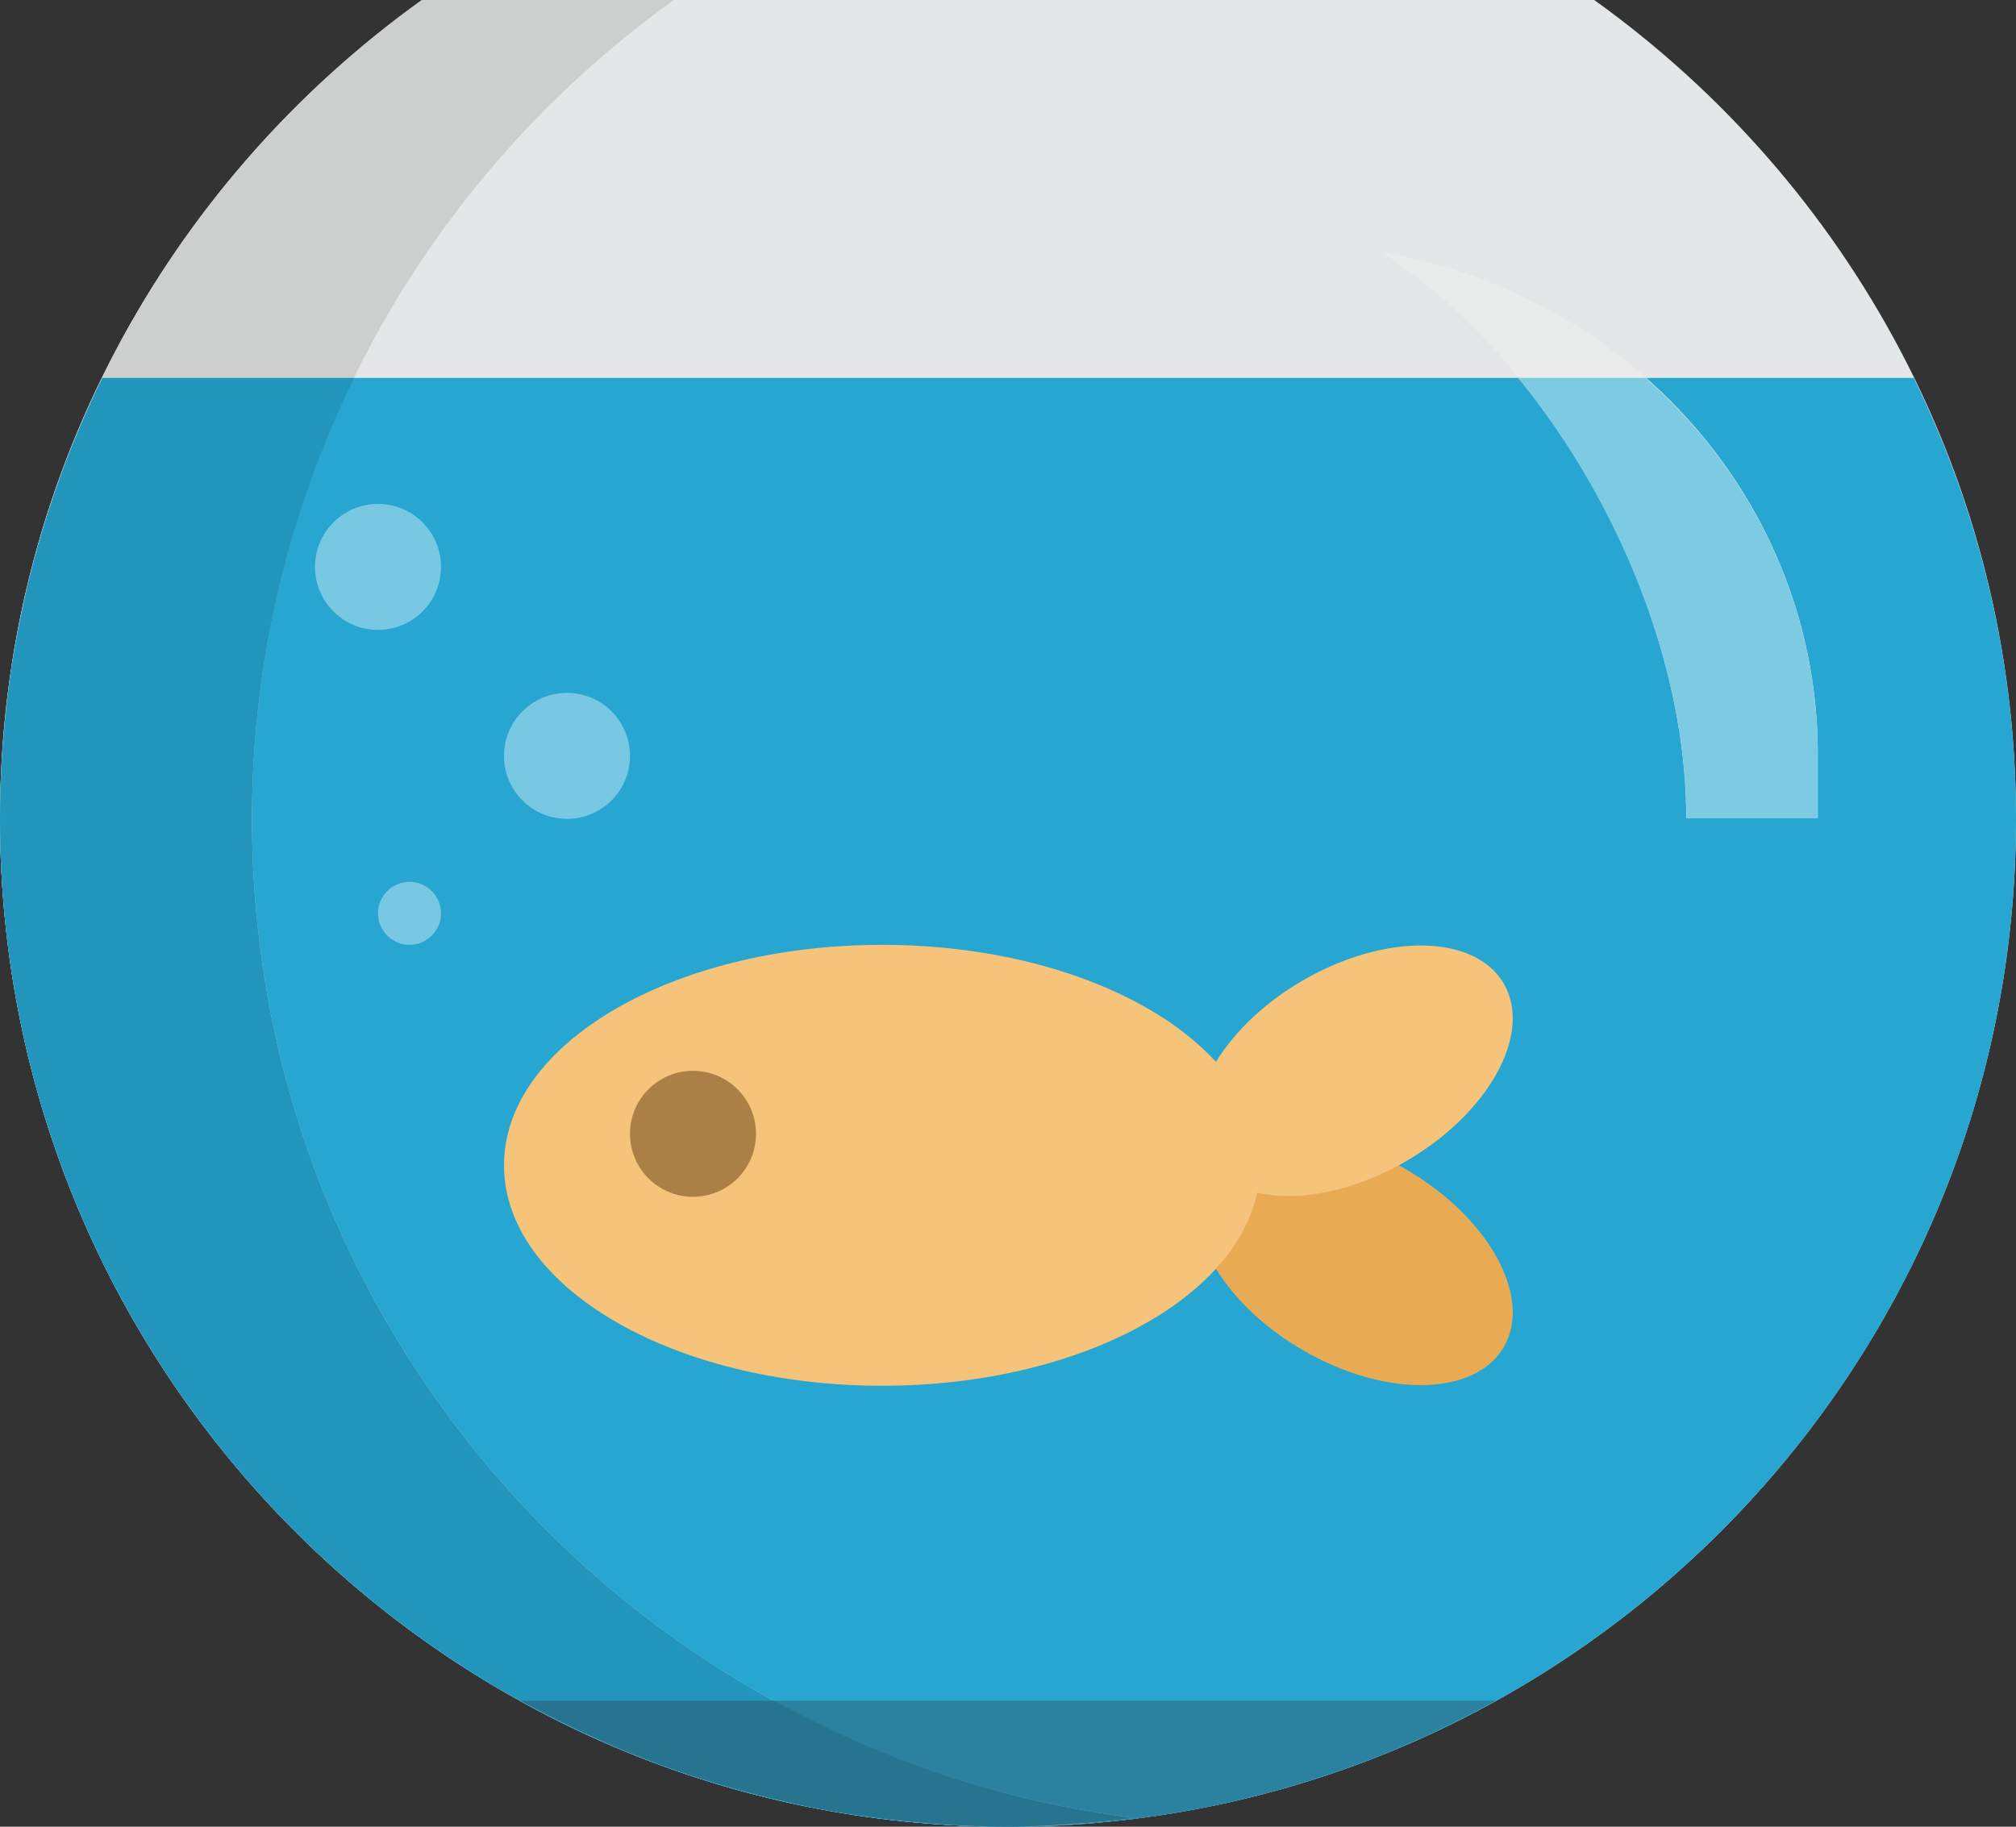 <?xml version="1.0" encoding="utf-8"?>
<!-- Generator: Adobe Illustrator 16.2.1, SVG Export Plug-In . SVG Version: 6.00 Build 0)  -->
<!DOCTYPE svg PUBLIC "-//W3C//DTD SVG 1.1//EN" "http://www.w3.org/Graphics/SVG/1.1/DTD/svg11.dtd">
<svg version="1.1" id="Слой_1" xmlns="http://www.w3.org/2000/svg" xmlns:xlink="http://www.w3.org/1999/xlink" x="0px" y="0px"
	 width="32px" height="29px" viewBox="0 0 32 29" enable-background="new 0 0 32 29" xml:space="preserve">
<rect x="0" y="0" width="32" height="29" fill="#333333" stroke="none"/>
<path fill="#E4E7E7" d="M25.305,0H6.697C2.647,2.903,0,7.638,0,13c0,8.837,7.164,16,16,16s16-7.163,16-16
	C32,7.638,29.354,2.903,25.305,0z"/>
<path fill="#26A6D1" d="M1.623,6C0.588,8.114,0,10.486,0,13c0,8.837,7.164,16,16,16s16-7.163,16-16c0-2.514-0.588-4.886-1.623-7
	H1.623z"/>
<path fill="#E8AB54" d="M20.678,21.434c1.311,0.762,2.741,0.737,3.195-0.055c0.453-0.791-0.24-2.051-1.551-2.812
	c-1.311-0.76-2.741-0.736-3.195,0.056C18.674,19.412,19.367,20.672,20.678,21.434z"/>
<path fill="#F6C37A" d="M20.678,15.566c1.311-0.762,2.741-0.737,3.195,0.055c0.453,0.791-0.24,2.051-1.551,2.812
	c-1.311,0.76-2.741,0.736-3.195-0.056C18.674,17.588,19.367,16.328,20.678,15.566z"/>
<path fill="#F6C37A" d="M14,15c3.314,0,6,1.566,6,3.5S17.314,22,14,22c-3.313,0-6-1.566-6-3.5S10.687,15,14,15z"/>
<path fill="#AA8046" d="M11,17c0.553,0,1,0.448,1,1c0,0.553-0.447,1-1,1s-1-0.447-1-1C10,17.448,10.447,17,11,17z"/>
<path fill="#EAECEC" d="M26.766,12.985h2.088v-1.012c0-3.993-2.986-7.302-6.912-7.965C24.789,5.883,26.766,9.739,26.766,12.985z"/>
<g>
	<g>
		<path fill="#79C8E3" d="M6.5,14C6.224,14,6,14.224,6,14.5C6,14.775,6.224,15,6.5,15S7,14.775,7,14.5C7,14.224,6.776,14,6.5,14z
			 M9,11c-0.553,0-1,0.448-1,1c0,0.553,0.447,1,1,1s1-0.447,1-1C10,11.448,9.553,11,9,11z M6,8C5.447,8,5,8.448,5,9
			c0,0.553,0.447,1,1,1s1-0.447,1-1C7,8.448,6.553,8,6,8z"/>
	</g>
</g>
<path fill="#7DCAE3" d="M28.854,12.985v-1.012c0-2.371-1.059-4.496-2.735-5.974h-2.025c1.638,2.002,2.675,4.647,2.675,6.985
	L28.854,12.985L28.854,12.985z"/>
<path fill="#2B81A0" d="M8.26,27c2.294,1.271,4.931,2,7.74,2c2.809,0,5.445-0.729,7.74-2H8.26z"/>
<path fill="#CDCFCF" d="M4,13C4,7.638,6.647,2.903,10.697,0h-4C2.647,2.903,0,7.638,0,13c0,8.837,7.164,16,16,16
	c0.68,0,1.344-0.057,2-0.139C10.11,27.876,4,21.158,4,13z"/>
<path fill="#2295BC" d="M18,28.861C10.11,27.876,4,21.158,4,13c0-2.514,0.588-4.886,1.623-7h-4c0,0.001-0.001,0.002-0.001,0.003
	C1.366,6.526,1.138,7.065,0.938,7.618C0.935,7.629,0.931,7.64,0.927,7.651c-0.195,0.543-0.36,1.101-0.496,1.67
	C0.425,9.348,0.42,9.375,0.414,9.402c-0.13,0.561-0.232,1.132-0.301,1.713c-0.003,0.031-0.005,0.062-0.009,0.094
	C0.038,11.797,0,12.394,0,13c0,8.837,7.164,16,16,16c0.425,0,0.842-0.031,1.258-0.062C17.507,28.914,17.755,28.893,18,28.861z"/>
<path fill="#277490" d="M18,28.861c-2.05-0.256-3.976-0.906-5.71-1.861H8.26c0.142,0.078,0.289,0.148,0.433,0.223
	c0.259,0.133,0.521,0.26,0.788,0.379c0.153,0.069,0.306,0.141,0.462,0.203c0.376,0.154,0.76,0.297,1.15,0.422
	c0.134,0.043,0.271,0.08,0.407,0.121c0.349,0.103,0.703,0.193,1.061,0.272c0.098,0.021,0.194,0.047,0.292,0.065
	c0.444,0.09,0.896,0.155,1.353,0.207c0.115,0.014,0.229,0.022,0.345,0.033C15.029,28.97,15.511,29,16,29
	c0.425,0,0.842-0.031,1.258-0.062C17.507,28.914,17.755,28.893,18,28.861z"/>
</svg>
